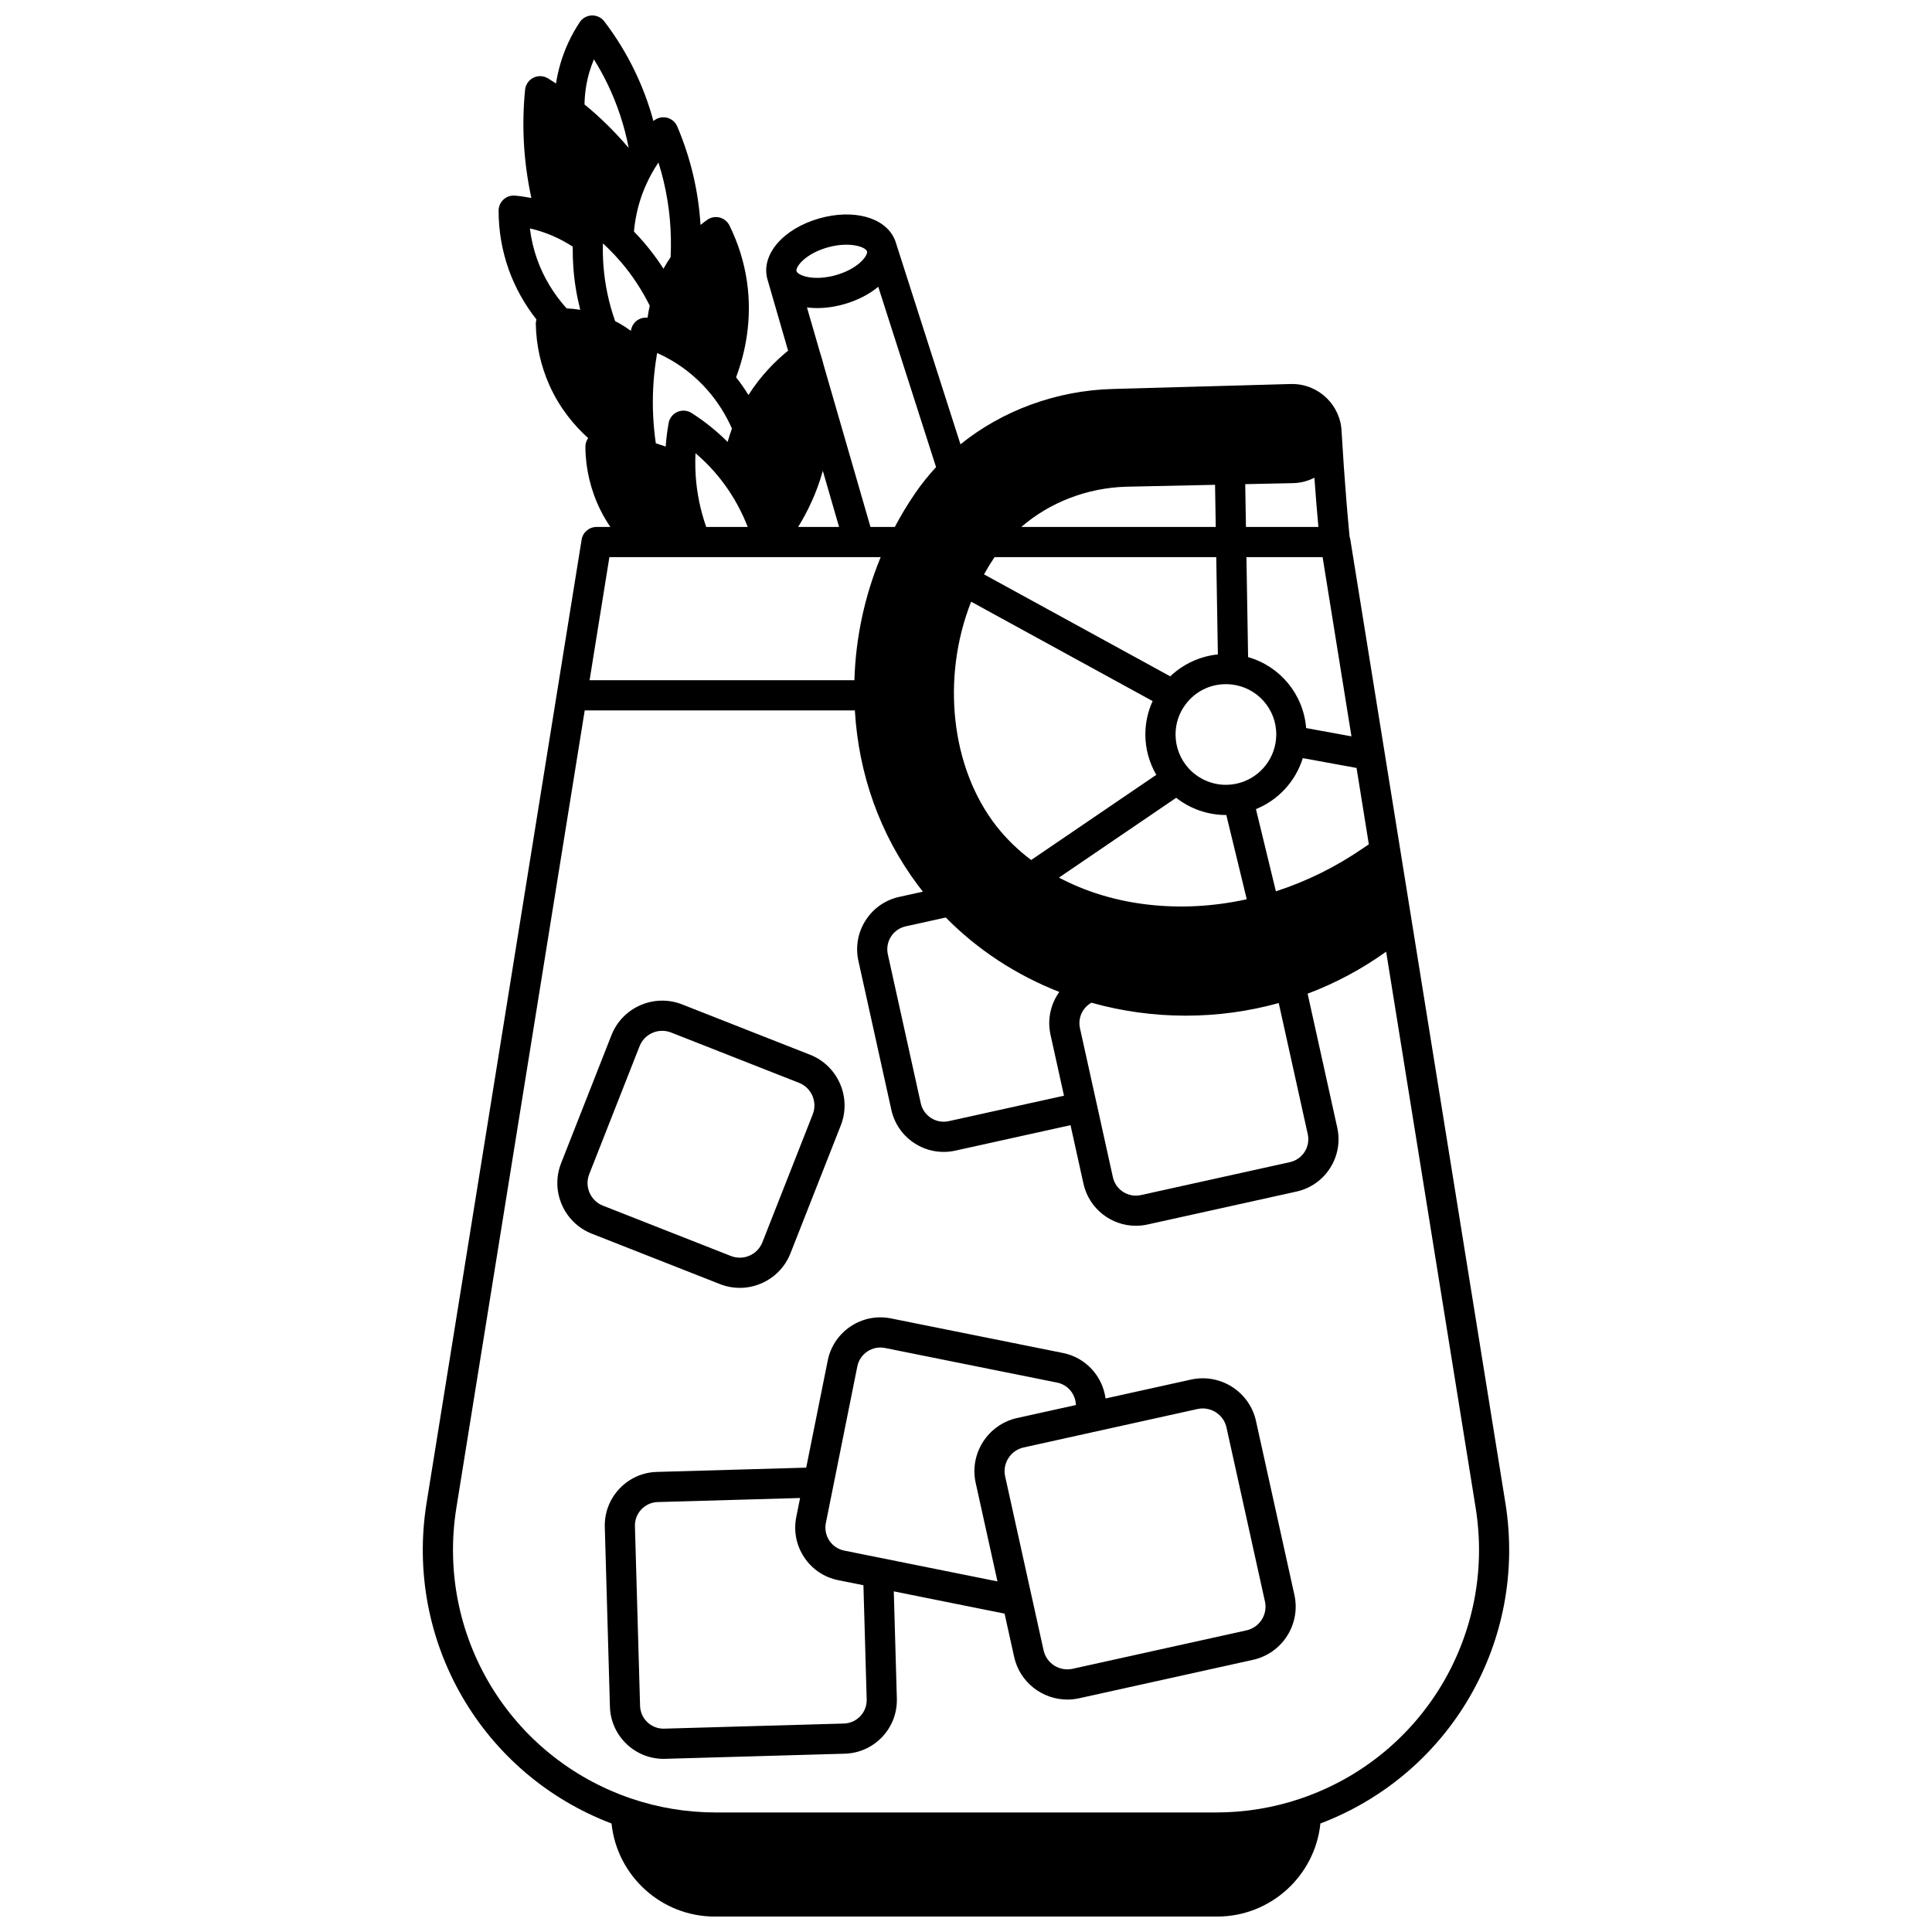 <?xml version="1.0" encoding="UTF-8"?>
<!-- Uploaded to: ICON Repo, www.svgrepo.com, Generator: ICON Repo Mixer Tools -->
<svg width="800px" height="800px" version="1.1" viewBox="144 144 512 512" xmlns="http://www.w3.org/2000/svg">
 <defs>
  <clipPath id="a">
   <path d="m256 148.09h288v503.81h-288z"/>
  </clipPath>
 </defs>
 <g clip-path="url(#a)">
  <path d="m542.94 542.28-41.086-255.27c-0.043-0.262-0.113-0.516-0.203-0.758-0.336-3.547-0.633-7.051-0.859-9.766-0.473-5.82-0.887-11.812-1.234-17.816 0-0.016-0.008-0.027-0.008-0.043-0.148-7.117-5.973-12.859-13.121-12.859h-0.27-0.109l-47.281 1.32c-14.797 0.41-29.133 5.688-40.234 14.664l-17.043-53.184c-0.004-0.008-0.004-0.016-0.008-0.027-0.012-0.043-0.023-0.09-0.035-0.133-0.031-0.105-0.082-0.285-0.168-0.5-0.031-0.105-0.07-0.215-0.113-0.32-0.039-0.098-0.094-0.184-0.133-0.277-0.023-0.051-0.047-0.098-0.07-0.148-2.598-5.57-10.777-7.812-19.742-5.312-9.711 2.731-15.664 9.684-13.844 16.168 0.004 0.008 0.008 0.016 0.008 0.027 0 0.004 0 0.008 0.004 0.012l5.461 18.875c-3.394 2.758-7.246 6.613-10.504 11.754-0.996-1.633-2.094-3.199-3.277-4.699 2.34-6.231 4.375-15.141 2.871-25.445-0.75-5.106-2.309-10.082-4.629-14.789-0.516-1.047-1.461-1.816-2.594-2.106-1.129-0.289-2.332-0.074-3.285 0.598-0.617 0.434-1.199 0.898-1.789 1.363-0.281-4.484-0.926-8.926-1.957-13.285-1.023-4.332-2.441-8.645-4.207-12.809-0.527-1.242-1.641-2.133-2.969-2.371-1.207-0.223-2.434 0.133-3.348 0.934-1.234-4.555-2.883-8.98-4.93-13.227-2.227-4.629-4.949-9.066-8.09-13.184-0.785-1.031-2.023-1.602-3.312-1.574-1.293 0.043-2.484 0.711-3.199 1.789-2.297 3.469-4.039 7.234-5.176 11.184-0.48 1.664-0.844 3.352-1.109 5.059-0.699-0.461-1.402-0.91-2.113-1.348-1.172-0.727-2.637-0.797-3.875-0.184-1.238 0.609-2.07 1.816-2.207 3.188-0.445 4.481-0.562 9.023-0.344 13.504 0.246 5.113 0.926 10.195 2.004 15.184-1.434-0.277-2.875-0.5-4.336-0.629-1.121-0.094-2.223 0.281-3.047 1.039-0.824 0.758-1.297 1.828-1.297 2.945 0 5.359 0.906 10.617 2.691 15.629 1.688 4.731 4.191 9.223 7.34 13.215-0.113 0.383-0.184 0.781-0.176 1.199 0.121 5.648 1.328 11.082 3.582 16.156 2.68 6.008 6.438 10.598 10.297 14.074-0.477 0.676-0.742 1.488-0.734 2.328 0.035 5.758 1.406 11.523 3.953 16.672 0.785 1.586 1.676 3.102 2.668 4.555h-3.672c-1.965 0-3.637 1.426-3.949 3.363l-41.086 255.27c-5.894 36.609 14.633 71.887 49.016 84.961 1.43 13.836 13.152 24.664 27.363 24.664h133.13c14.207 0 25.934-10.828 27.363-24.664 34.395-13.078 54.918-48.355 49.023-84.965zm-206.11-281.16c-2.867-2.859-6.059-5.449-9.555-7.672-1.125-0.715-2.531-0.828-3.75-0.289-1.219 0.535-2.094 1.641-2.332 2.953-0.371 2.055-0.625 4.137-0.777 6.231-0.871-0.305-1.742-0.598-2.621-0.871-0.703-4.871-0.938-9.797-0.691-14.668 0.117-2.238 0.332-4.5 0.648-6.731 0.113-0.836 0.246-1.676 0.391-2.516 2.984 1.324 5.789 3.019 8.328 5.031 1.781 1.418 3.465 3.023 4.992 4.758 2.66 3.035 4.844 6.469 6.512 10.219-0.426 1.168-0.812 2.352-1.145 3.555zm-21.219-32.93c-0.828-0.094-1.672 0.074-2.41 0.492-0.969 0.547-1.668 1.477-1.922 2.562-0.035 0.145-0.062 0.285-0.098 0.43-0.914-0.664-1.852-1.301-2.84-1.867-0.438-0.25-0.879-0.484-1.328-0.711-1.688-4.797-2.734-9.766-3.102-14.789-0.141-1.91-0.184-3.859-0.129-5.805 0.438 0.398 0.863 0.801 1.285 1.211 1.23 1.203 2.41 2.461 3.504 3.738 2.988 3.496 5.531 7.387 7.621 11.559-0.234 1.047-0.434 2.106-0.582 3.18zm15.543 55.461c-1.531-4.379-2.473-8.914-2.785-13.516-0.047-0.699-0.082-1.379-0.094-2.098-0.035-1.309-0.02-2.617 0.039-3.922 1.32 1.117 2.574 2.301 3.754 3.539 1.41 1.48 2.746 3.082 3.969 4.762 2.512 3.449 4.555 7.215 6.125 11.23zm30.902-14.879 4.305 14.875-10.852 0.004c2.438-3.93 4.902-8.938 6.547-14.879zm12.629 14.879-12.348-42.691c-0.004-0.012-0.004-0.023-0.008-0.035-0.332-1.293-0.688-2.519-1.059-3.648l-3.414-11.797c0.863 0.105 1.75 0.164 2.66 0.164 2.277 0 4.688-0.332 7.09-1.008 3.641-1.02 6.762-2.656 9.141-4.641l15.32 47.797c-2 2.16-3.844 4.457-5.496 6.863-1.973 2.867-3.793 5.887-5.438 8.996zm94.188 76.332c0.039 0 0.074-0.004 0.113-0.004l5.418 22.332c-17.645 3.902-35.609 1.793-49.766-5.742l31.062-21.145c3.734 2.926 8.375 4.559 13.172 4.559zm-18.445-10.645-33.156 22.57c-3.492-2.621-6.57-5.609-9.168-8.918-12.125-15.445-14.699-39.375-6.742-59.535l48.098 26.34c-1.262 2.746-1.93 5.738-1.93 8.844 0.004 3.797 1.023 7.469 2.898 10.699zm56.328 18.414-1.52 1.027c-7.254 4.981-15.012 8.809-23.113 11.426l-5.285-21.785c5.938-2.394 10.52-7.387 12.414-13.508l14.246 2.602zm-24.598-27.848c-0.555 5.902-5.004 10.773-10.855 11.855-0.773 0.148-1.59 0.227-2.426 0.227-3.738 0-7.332-1.586-9.852-4.344-2.254-2.469-3.492-5.664-3.492-9 0-2.91 0.918-5.668 2.664-7.981 0-0.004 0.004-0.004 0.004-0.004 2.543-3.398 6.434-5.348 10.68-5.348 0.484 0 0.988 0.027 1.496 0.086h0.004c6.754 0.746 11.848 6.445 11.848 13.25-0.008 0.387-0.031 0.812-0.07 1.258zm-15.41-22.48c-4.734 0.48-9.195 2.547-12.621 5.812l-49.352-27.023c0.863-1.566 1.793-3.09 2.785-4.562h58.758zm-52.094-33.773c7.492-6.488 17.395-10.371 27.824-10.668 7.84-0.16 15.684-0.332 23.523-0.504l0.184 11.168zm59.344-11.344 12.719-0.273c2.016-0.047 3.914-0.566 5.613-1.434 0.16 2.195 0.324 4.383 0.5 6.539 0.156 1.879 0.344 4.125 0.559 6.508h-19.199zm-79.355 114.84c8.402 8.539 18.668 15.258 30.082 19.727-2.273 3.18-3.227 7.262-2.328 11.34l3.57 16.156-30.531 6.746c-1.621 0.359-3.285 0.062-4.688-0.828-1.402-0.895-2.371-2.281-2.731-3.906l-8.727-39.465c-0.359-1.625-0.066-3.293 0.828-4.695 0.895-1.402 2.281-2.371 3.906-2.731zm40.004 49.434c-0.004-0.012 0-0.02-0.004-0.027-0.004-0.012-0.008-0.02-0.008-0.027l-4.43-20.031c-0.602-2.723 0.68-5.453 3.035-6.766 8.113 2.281 16.543 3.434 24.977 3.434 8.332 0 16.66-1.125 24.664-3.344l7.688 34.742c0.359 1.621 0.062 3.285-0.828 4.688-0.895 1.402-2.281 2.371-3.906 2.731l-39.477 8.727c-3.356 0.75-6.688-1.383-7.43-4.734zm67.504-97.441-12.012-2.195c-0.703-8.934-6.894-16.387-15.379-18.801l-0.441-26.496h20.188zm-138.77-129.59c1.793-0.5 3.457-0.703 4.906-0.703 2.914 0 4.957 0.812 5.414 1.621 0.004 0.008 0.008 0.016 0.008 0.023 0.004 0.008 0.004 0.012 0.008 0.02l0.07 0.219c0.121 1.16-2.484 4.562-8.336 6.203-4.188 1.176-7.781 0.734-9.488-0.227-0.48-0.27-0.812-0.582-0.883-0.844v-0.004c-0.301-1.066 2.238-4.602 8.301-6.309zm-41.656 2.586c-0.625 0.922-1.223 1.867-1.758 2.84-0.043 0.082-0.082 0.164-0.125 0.246-1.578-2.445-3.309-4.773-5.191-6.973-0.84-0.98-1.73-1.938-2.648-2.887 0.312-3.43 1.043-6.789 2.227-9.992 0.355-0.953 0.711-1.812 1.105-2.664 0.855-1.883 1.859-3.695 3-5.398 0.055-0.082 0.105-0.16 0.16-0.242 0.535 1.691 1.008 3.394 1.41 5.098 1.539 6.504 2.141 13.219 1.82 19.973zm-20.332-52.41c1.336 2.137 2.555 4.34 3.637 6.594 2.582 5.356 4.457 11.031 5.586 16.898-3.008-3.551-6.277-6.871-9.781-9.914-0.652-0.562-1.297-1.105-1.934-1.625 0.051-2.852 0.453-5.672 1.242-8.402 0.348-1.203 0.766-2.387 1.25-3.551zm-12.367 46.195c0.48 0.176 0.961 0.379 1.441 0.582 1.859 0.805 3.641 1.766 5.312 2.863-0.02 1.852 0.031 3.703 0.164 5.519 0.273 3.781 0.891 7.531 1.828 11.215-1.188-0.191-2.391-0.32-3.609-0.379-3.422-3.781-6.109-8.227-7.797-12.961-0.953-2.668-1.602-5.426-1.941-8.234 1.551 0.355 3.086 0.82 4.602 1.395zm16.469 85.727h22.883 0.012 0.012 43.219c0.02 0 0.039 0.004 0.062 0.004 0.02 0 0.035-0.004 0.055-0.004h5.648c-4.269 10.352-6.641 21.457-6.957 32.617h-70.184zm183.29 328.96c-7.231 2.465-14.824 3.715-22.57 3.715h-132.43c-7.746 0-15.34-1.25-22.57-3.715-32.227-11-51.684-43.41-46.266-77.062l34.008-211.28h71.59c0.992 16.996 6.695 32.906 16.629 46.219 0.465 0.621 0.93 1.227 1.395 1.816l-6.266 1.383c-3.711 0.82-6.879 3.035-8.922 6.242-2.043 3.203-2.715 7.012-1.895 10.723l8.727 39.465c0.82 3.711 3.035 6.879 6.238 8.922 2.312 1.477 4.938 2.234 7.617 2.234 1.031 0 2.066-0.113 3.098-0.34l30.531-6.746 3.43 15.508c1.465 6.629 7.363 11.156 13.891 11.152 1.012 0 2.043-0.109 3.07-0.336l39.477-8.727c3.711-0.82 6.879-3.035 8.922-6.238s2.715-7.008 1.895-10.715l-7.852-35.492c7.379-2.773 14.352-6.516 20.809-11.129l23.715 147.34c5.414 33.652-14.043 66.059-46.27 77.059z"/>
 </g>
 <path d="m334.77 484.29c1.711 0.672 3.5 1.008 5.285 1.008 1.957 0 3.914-0.402 5.762-1.211 3.535-1.539 6.258-4.367 7.668-7.953l13.336-33.898c2.91-7.406-0.742-15.805-8.145-18.719l-33.91-13.336c-7.406-2.91-15.805 0.742-18.719 8.145l-13.332 33.898c-1.418 3.586-1.352 7.508 0.188 11.047 1.539 3.539 4.367 6.269 7.957 7.68zm-34.531-24.203c-0.684-1.578-0.715-3.324-0.082-4.926l13.336-33.906c1.297-3.301 5.047-4.93 8.352-3.629l33.906 13.336c3.301 1.301 4.93 5.047 3.633 8.352l-13.336 33.895c-0.629 1.602-1.844 2.863-3.422 3.551s-3.328 0.719-4.93 0.09l-33.91-13.336c-1.602-0.629-2.859-1.848-3.547-3.426z"/>
 <path d="m476.85 520.58c-1.711-7.766-9.43-12.691-17.215-10.98l-22.648 5.008c-0.793-5.848-5.184-10.828-11.277-12.051l-45.59-9.164c-7.68-1.555-15.203 3.441-16.758 11.141l-5.707 28.41-39.566 1.129c-3.793 0.105-7.32 1.688-9.93 4.449-2.609 2.762-3.988 6.371-3.879 10.168l1.359 47.609c0.219 7.699 6.551 13.816 14.211 13.816 0.137 0 0.27-0.004 0.406-0.008l47.609-1.359c3.797-0.105 7.328-1.688 9.934-4.449s3.981-6.371 3.875-10.164l-0.809-28.406 29.359 5.902 2.531 11.453c1.48 6.727 7.469 11.32 14.098 11.32 1.027 0 2.07-0.109 3.113-0.34l46.086-10.188c7.773-1.727 12.699-9.449 10.977-17.211zm-103.17 73.777c0.047 1.66-0.555 3.242-1.695 4.449-1.141 1.207-2.684 1.898-4.348 1.949l-47.613 1.355c-0.059 0-0.117 0.004-0.18 0.004-3.352 0-6.121-2.676-6.219-6.047l-1.359-47.609c-0.047-1.66 0.555-3.238 1.699-4.449 1.141-1.211 2.684-1.898 4.344-1.949l37.723-1.074-1.012 5.039c-0.746 3.727 0 7.519 2.102 10.68 2.102 3.164 5.312 5.316 9.035 6.062l6.66 1.34zm-5.945-39.43c-1.629-0.328-3.031-1.27-3.953-2.648-0.918-1.383-1.246-3.047-0.918-4.68l8.336-41.488c0.684-3.371 3.977-5.562 7.336-4.879l45.598 9.168c2.898 0.582 4.918 3.106 4.988 5.949l-15.574 3.441c-7.773 1.727-12.699 9.449-10.977 17.211l5.766 26.09zm110.63 18.309c-0.926 1.449-2.363 2.453-4.039 2.828l-46.078 10.184c-3.477 0.766-6.918-1.43-7.684-4.894l-3.066-13.867c-0.016-0.082-0.035-0.16-0.055-0.242l-7.066-31.977c-0.77-3.461 1.43-6.906 4.894-7.676l18.211-4.023c0.004 0 0.008-0.004 0.012-0.004l0.059-0.012 27.793-6.148c0.469-0.102 0.934-0.152 1.391-0.152 2.957 0 5.633 2.047 6.293 5.047l10.188 46.086c0.379 1.68 0.074 3.402-0.852 4.852z"/>
</svg>